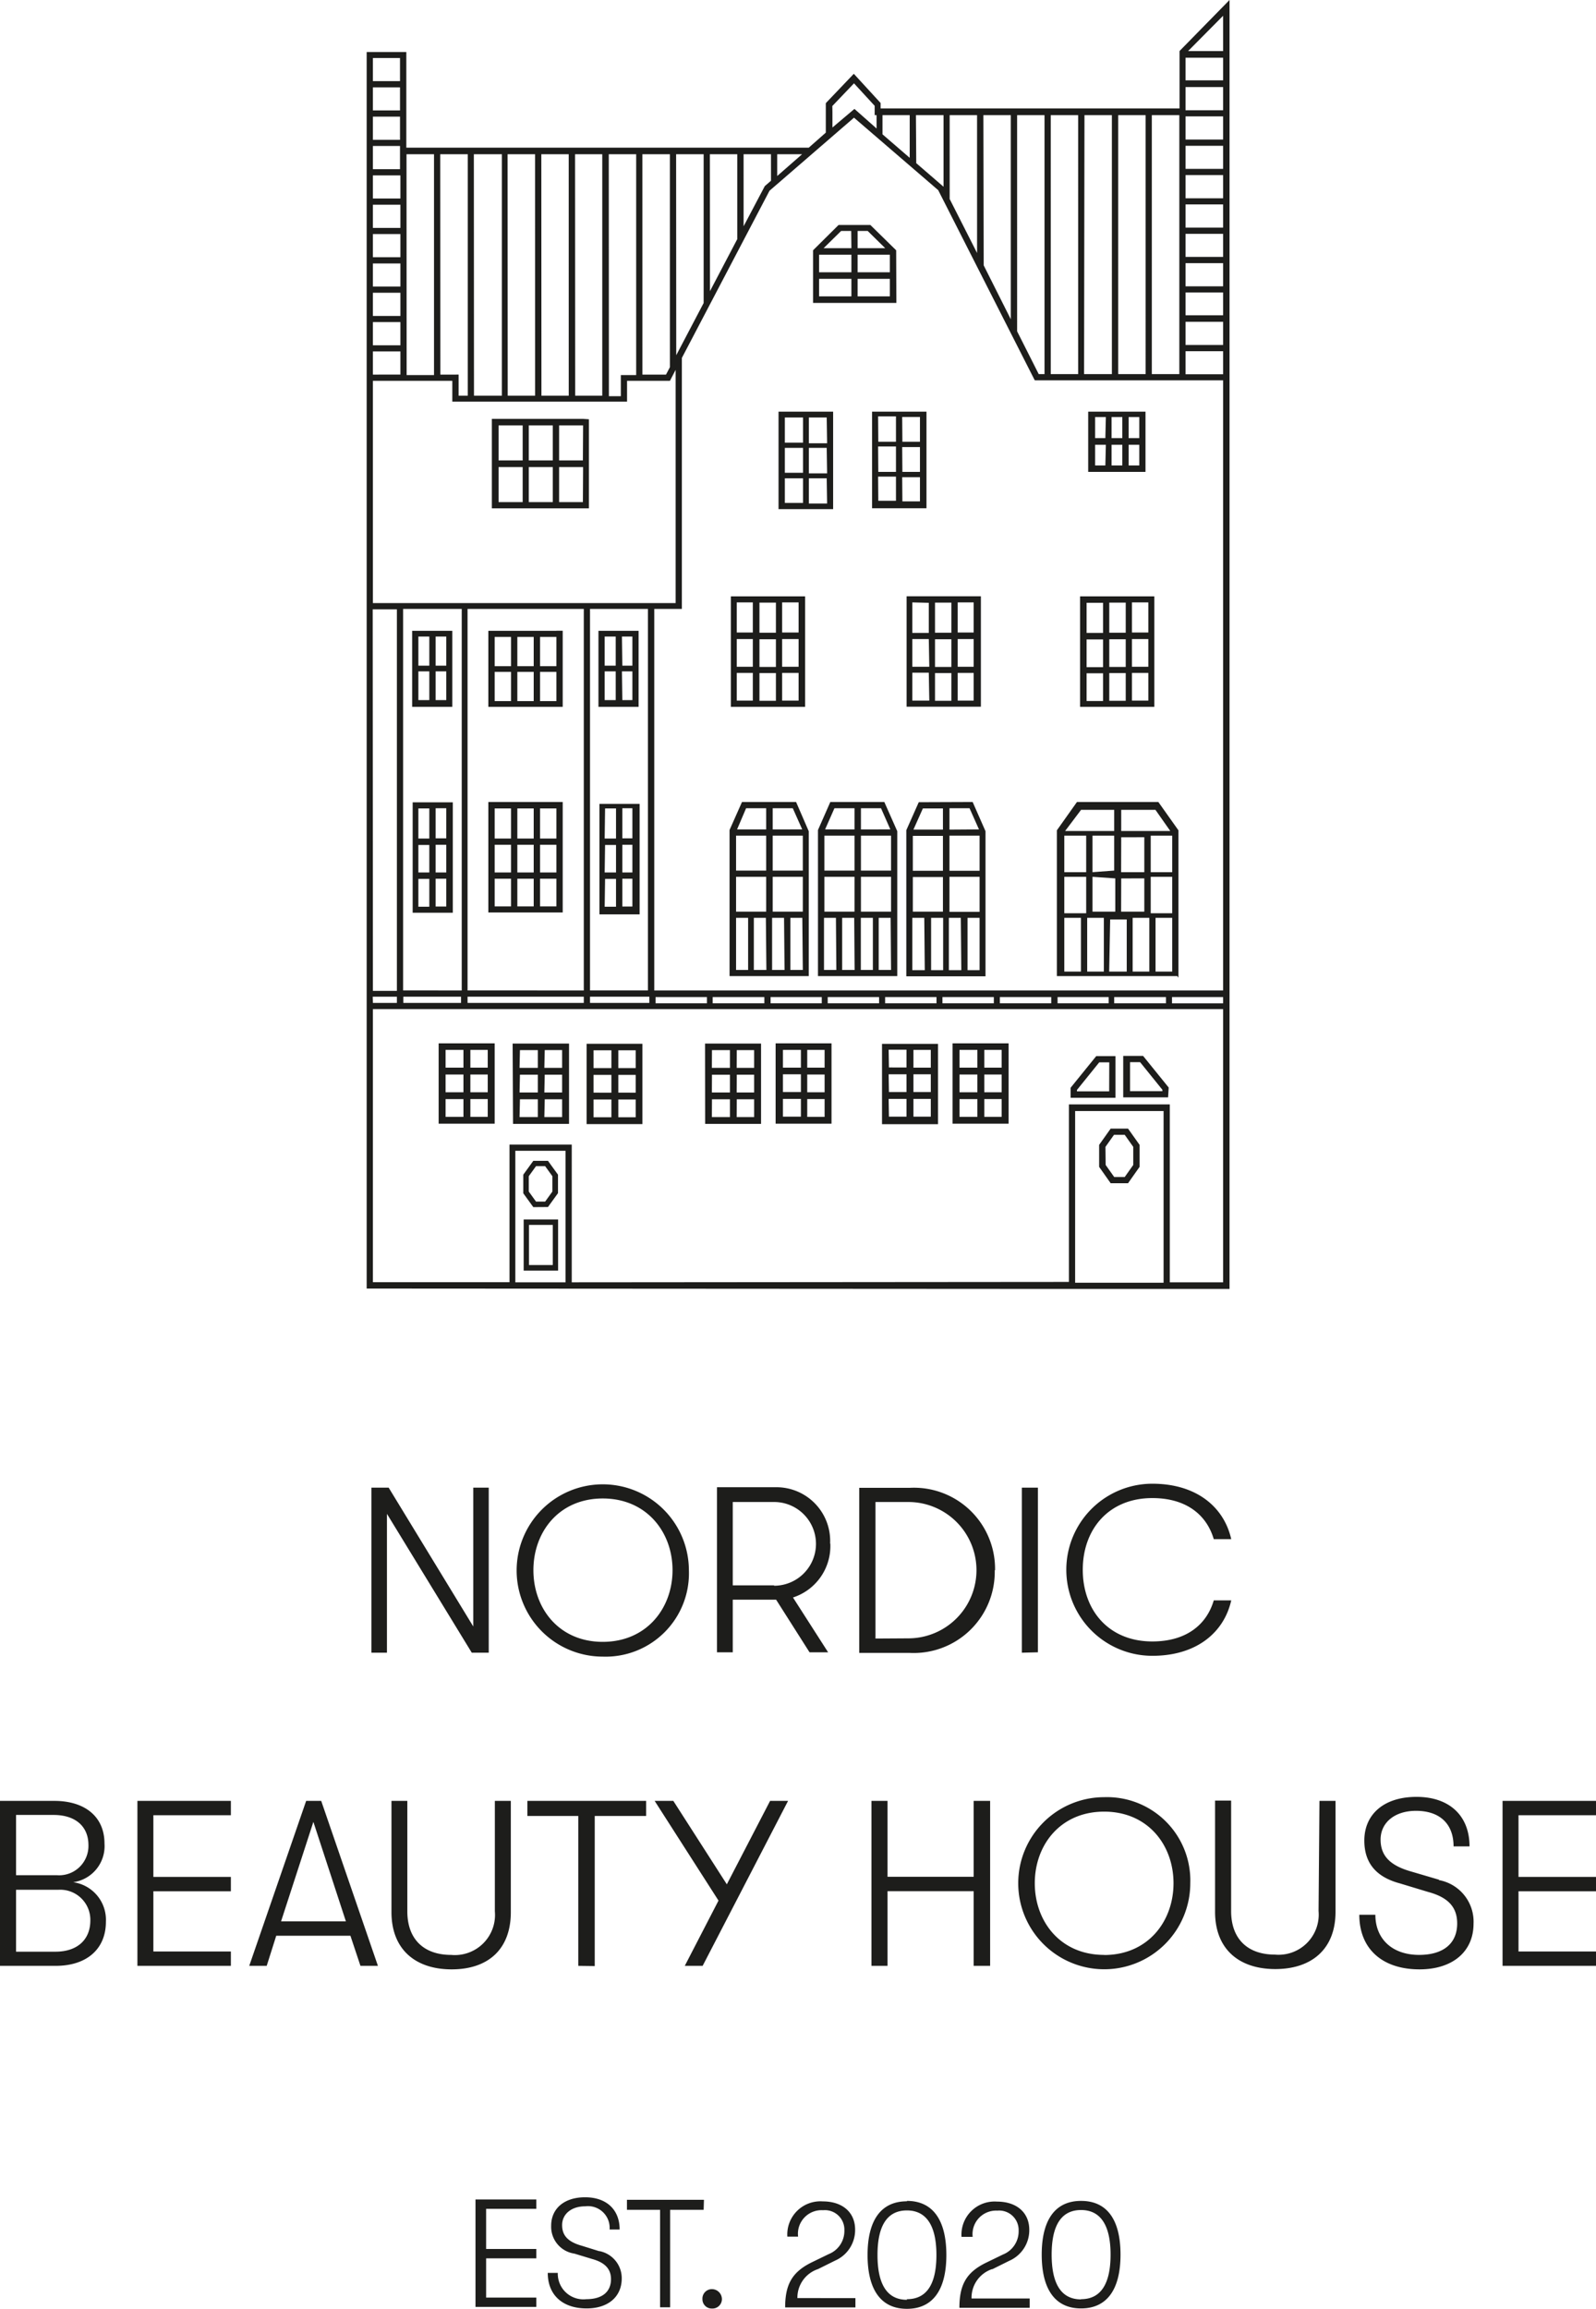 <svg xmlns="http://www.w3.org/2000/svg" viewBox="0 0 159 230"><defs><style>.cls-1{fill:#1d1d1b;}</style></defs><g id="Layer_2" data-name="Layer 2"><g id="Layer_1-2" data-name="Layer 1"><path class="cls-1" d="M47.37,229.77h6.06v-.93h-5v-3.91h5V224h-5v-4h5v-.93H47.37Zm21.26-73.38A8.58,8.58,0,1,0,60.05,165,8.3,8.3,0,0,0,68.63,156.39Zm-8.58,7.14c-4.36,0-6.91-3.33-6.91-7.14s2.55-7.14,6.91-7.14S67,152.59,67,156.39,64.41,163.53,60.05,163.53ZM13.69,195.8H23v-1.43H15.28v-6H23v-1.43H15.28V180.8H23v-1.43H13.69Zm35-31.19V148.17H47.15V162l-8.43-13.83H37v16.44h1.55V150.78L47,164.61ZM7.29,187.47a3.63,3.63,0,0,0,3.12-3.85c0-2.68-1.95-4.25-5-4.25H0V195.8H5.55c3.07,0,5-1.66,5-4.39A3.78,3.78,0,0,0,7.29,187.47Zm-5.69-6.7H5.34c2.14,0,3.47,1.11,3.47,3a2.92,2.92,0,0,1-3.16,3H1.6Zm3.93,13.62H1.6v-6.17H5.86A3,3,0,0,1,9,191.27C9,193.24,7.65,194.39,5.53,194.39Zm45.36-3.94V179.37H49.3v11a4,4,0,0,1-4.36,4.34c-2.65,0-4.36-1.5-4.36-4.34v-11H39v11.08c0,3.69,2.36,5.7,6,5.7S50.89,194.14,50.89,190.45ZM30.5,179.37,24.83,195.8h1.74l.95-3h7.39l1,3h1.74L32,179.37Zm-2.5,12,3.22-9.91,3.24,9.91Zm84.38-73.52,1.15-1.63v-2.19l-1.15-1.62h-1.73l-1.15,1.62v2.19l1.15,1.63Zm-2.25-3.62.85-1.2h1.07l.85,1.2v1.8l-.85,1.2H111l-.85-1.2Zm21.23,76.11a4,4,0,0,1-4.35,4.34c-2.65,0-4.36-1.5-4.36-4.34v-11h-1.6v11.08c0,3.69,2.36,5.7,6,5.7s6-2,6-5.7V179.37h-1.6Zm12-3.12-2.72-.8c-2.12-.59-3.1-1.55-3.1-3.2s1.36-2.86,3.53-2.86c2.36,0,3.74,1.29,3.74,3.54h1.59c0-3.05-2-4.93-5.28-4.93s-5.2,1.76-5.2,4.35c0,2.25,1.19,3.64,3.55,4.27l2.81.85c2,.54,2.89,1.52,2.89,3.14,0,2-1.39,3.13-3.79,3.13-2.67,0-4.36-1.58-4.36-4h-1.6c0,3.38,2.27,5.44,6,5.44,3.31,0,5.38-1.78,5.38-4.55A4.21,4.21,0,0,0,143.36,187.26Zm-22.44-27.82c-.71,2.42-2.74,4.09-6.12,4.09-4.36,0-6.93-3.12-6.93-7.14s2.57-7.14,6.93-7.14c3.38,0,5.41,1.67,6.12,4.09h1.74c-.71-3.17-3.43-5.52-7.86-5.52a8.57,8.57,0,1,0,0,17.14c4.43,0,7.15-2.35,7.86-5.52ZM159,180.8v-1.43h-9.31V195.8H159v-1.43h-7.72v-6H159v-1.43h-7.72V180.8ZM52.17,126.55H55.6v-5.09H52.17ZM52.7,122h2.37v4H52.7Zm7,102.22L58,223.69c-1.38-.38-2-1-2-2.07s.89-1.87,2.3-1.87a2.16,2.16,0,0,1,2.43,2.31h1c0-2-1.33-3.21-3.44-3.21s-3.38,1.15-3.38,2.83a2.7,2.7,0,0,0,2.31,2.78L59,225c1.27.35,1.87,1,1.87,2,0,1.29-.9,2-2.46,2a2.55,2.55,0,0,1-2.84-2.62h-1c0,2.2,1.47,3.54,3.87,3.54,2.15,0,3.5-1.16,3.5-3A2.75,2.75,0,0,0,59.71,224.21Zm-5.11-104,1-1.38V117l-1-1.38H53.13l-1,1.38v1.85l1,1.38Zm-1.91-3.07.72-1h.91l.72,1v1.53l-.72,1h-.91l-.72-1ZM110,179a8.57,8.57,0,1,0,8.58,8.57A8.3,8.3,0,0,0,110,179Zm0,15.71c-4.36,0-6.91-3.33-6.91-7.14s2.55-7.13,6.91-7.13,6.91,3.33,6.91,7.13S114.36,194.72,110,194.72ZM70.92,228a.94.94,0,0,0-.94,1,.92.92,0,0,0,.94.93.94.94,0,0,0,1-.93A1,1,0,0,0,70.92,228Zm10.58-2,1.69-.84a3.32,3.32,0,0,0,2-3.09c0-1.71-1.25-2.81-3.22-2.81a3.3,3.3,0,0,0-3.53,3.51h1.07A2.35,2.35,0,0,1,82,220.14a1.94,1.94,0,0,1,2.12,2,2.48,2.48,0,0,1-1.56,2.37l-1.69.82c-1.93.95-2.65,2.17-2.65,4.49h7v-.93H79.44A3,3,0,0,1,81.5,226Zm-11.37-6.9H62.46v1h3.3v9.71h1v-9.71h3.34Zm29-62.69a8.08,8.08,0,0,0-8.53-8.22h-5v16.44h5A8.08,8.08,0,0,0,99.1,156.39Zm-11.91,6.79V149.6h3.27a6.79,6.79,0,1,1,0,13.58ZM98.64,195.8V179.37H97v7.56H88.42v-7.56h-1.6V195.8h1.6v-7.44H97v7.44Zm9.06,23.41c-2.56,0-3.92,1.86-3.92,5.35s1.36,5.36,3.92,5.36,3.93-1.86,3.93-5.36S110.27,219.21,107.7,219.21Zm0,9.81c-1.94,0-2.93-1.49-2.93-4.46s1-4.44,2.93-4.44,2.94,1.5,2.94,4.44S109.65,229,107.7,229Zm-8.85-3,1.69-.84a3.32,3.32,0,0,0,2-3.09c0-1.71-1.25-2.81-3.22-2.81a3.3,3.3,0,0,0-3.53,3.51H96.9a2.35,2.35,0,0,1,2.46-2.61,1.94,1.94,0,0,1,2.12,2,2.48,2.48,0,0,1-1.56,2.37l-1.69.82c-1.94.95-2.65,2.17-2.65,4.49h7v-.93H96.79A3,3,0,0,1,98.85,226Zm-8.5-6.77c-2.56,0-3.92,1.86-3.92,5.35s1.36,5.36,3.92,5.36,3.93-1.86,3.93-5.36S92.92,219.21,90.35,219.21Zm0,9.81c-1.94,0-2.93-1.49-2.93-4.46s1-4.44,2.93-4.44,2.94,1.5,2.94,4.44S92.3,229,90.35,229ZM89.28,24.93l-2.57-2.52H83.54L81,24.93v5.24h8.3ZM85.44,23h1l1.75,1.72H85.44Zm-.62,6.52H81.6V27.77h3.22Zm0-2.4H81.6V25.37h3.22Zm0-2.4H82.05L83.8,23h1Zm3.83,4.8H85.44V27.77h3.21Zm0-2.4H85.44V25.37h3.21ZM55.43,62.83H48.65V70.4h7.41V62.82h-.63Zm-4.52,7H49.28V66.92h1.63Zm0-3.48H49.28V63.44h1.63Zm2.26,3.48H51.54V66.92h1.63Zm0-3.48H51.54V63.44h1.63Zm2.26,3.48H53.8V66.92h1.63Zm0-3.48H53.8V63.44h1.63Zm32.44,45.62h5.58v-8H87.87ZM91,104.57h1.73v1.77H91ZM91,107h1.73v1.77H91Zm0,2.45h1.73v1.77H91Zm-2.47-4.9h1.78v1.77H88.56Zm0,2.45h1.78v1.77H88.56Zm0,2.45h1.78v1.77H88.56ZM41.06,70.4h4V62.83h-4Zm2.34-7h1.06V66.3H43.4Zm0,3.47h1.06v2.86H43.4Zm-1.72-3.47h1.09V66.3H41.68Zm0,3.47h1.09v2.86H41.68Zm45.2-16.25H92.3V41H86.88Zm3-9.09h1.77V44H89.9Zm0,3h1.77V47H89.9Zm0,3h1.77v2.41H89.9Zm-2.4-6.06h1.78V44H87.5Zm0,3h1.78V47H87.5Zm0,3h1.78v2.41H87.5ZM77.27,111.92h5.57v-8H77.27Zm3.15-7.35h1.73v1.77H80.42Zm0,2.45h1.73v1.77H80.42Zm0,2.45h1.73v1.77H80.42ZM78,104.57h1.79v1.77H78ZM78,107h1.79v1.77H78Zm0,2.45h1.79v1.77H78ZM55.43,79.88H48.65v11h7.41v-11Zm-4.52,10.4H49.28V87.52h1.63Zm0-3.38H49.28V84.14h1.63Zm0-3.38H49.28v-3h1.63Zm2.26,6.76H51.54V87.52h1.63Zm0-3.38H51.54V84.14h1.63Zm0-3.38H51.54v-3h1.63Zm2.26,6.76H53.8V87.52h1.63Zm0-3.38H53.8V84.14h1.63Zm0-3.38H53.8v-3h1.63Zm18-13.12h6.78v-11h-7.4v11ZM77.92,60h1.64v3H77.92Zm0,3.65h1.64v2.76H77.92Zm0,3.37h1.64v2.76H77.92Zm-2.26-7H77.3v3H75.66Zm0,3.65H77.3v2.76H75.66Zm0,3.37H77.3v2.76H75.66ZM73.4,60H75v3H73.4Zm0,3.65H75v2.76H73.4Zm0,3.37H75v2.76H73.4Zm.52,12.86-1.24,2.79,0,14.55h7.89V82.79l-1.26-2.91Zm.41.62h2v2.11h-2.9Zm-1,2.73h3v3.48h-3Zm0,4.1h3V90.8h-3Zm1.2,9.28h-1.2V91.42h1.2Zm1.82,0H75.1V91.42h1.2Zm1.81,0H76.92V91.42h1.19Zm1.82,0H78.74V91.42h1.19Zm0-5.81h-3V87.33h3Zm0-4.09h-3V83.23h3Zm-3-4.1V80.5h2l.94,2.11Zm-35.87,8.3h4v-11h-4ZM43.4,80.5h1.06v3H43.4Zm0,3.64h1.06V86.9H43.4Zm0,3.38h1.06v2.77H43.4Zm-1.72-7h1.09v3H41.68Zm0,3.64h1.09V86.9H41.68Zm0,3.38h1.09v2.77H41.68Zm49.85-7.64-1.24,2.79,0,14.55h7.89V82.79L96.9,79.88Zm.41.62h2v2.11H91Zm-1,2.73h3v3.48h-3Zm0,4.1h3V90.8h-3Zm1.19,9.28H90.89V91.42h1.19Zm1.83,0h-1.2V91.42h1.2Zm1.81,0H94.53V91.42h1.19Zm1.82,0h-1.2V91.42h1.2Zm0-5.81h-3V87.33h3Zm0-4.09h-3V83.23h3Zm-3-4.1V80.5h2l.94,2.11Zm21.84,25.69-2.55-3.15H111.9v4.13h4.47Zm-.63.36h-3.22v-2.89h1l2.22,2.75ZM94.9,111.92h5.58v-8H94.9Zm3.16-7.35h1.73v1.77H98.06Zm0,2.45h1.73v1.77H98.06Zm0,2.45h1.73v1.77H98.06Zm-2.47-4.9h1.78v1.77H95.59Zm0,2.45h1.78v1.77H95.59Zm0,2.45h1.78v1.77H95.59ZM82.72,79.88l-1.23,2.79,0,14.55h7.9V82.79L88.1,79.88Zm.41.62h2v2.11H82.2Zm-1,2.73h3v3.48h-3Zm0,4.1h3V90.8h-3Zm1.19,9.28H82.09V91.42h1.19Zm1.82,0H83.9V91.42h1.2Zm1.82,0h-1.2V91.42h1.2Zm1.81,0H87.54V91.42h1.19Zm0-5.81h-3V87.33h3Zm0-4.09h-3V83.23h3Zm-3-4.1V80.5h2l.93,2.11Zm5.17-23.22h-.62v11h7.4v-11H90.89Zm1.64,10.39H90.89V67h1.64Zm0-3.37H90.89V63.65h1.64ZM95.41,60H97v3H95.41Zm0,3.65H97v2.76H95.41Zm0,3.37H97v2.76H95.41Zm-2.26-7h1.63v3H93.15Zm0,3.65h1.63v2.76H93.15Zm0,3.37h1.63v2.76H93.15Zm-.62-7v3H90.89V60Zm18.6,45.15h-1.92l-2.55,3.15v1h4.47Zm-.63,3.51h-3.21v-.14l2.22-2.75h1Zm-52.06,3.26H64v-8H58.44Zm3.16-7.35h1.73v1.77H61.6Zm0,2.45h1.73v1.77H61.6Zm0,2.45h1.73v1.77H61.6Zm-2.47-4.9h1.78v1.77H59.13Zm0,2.45h1.78v1.77H59.13Zm0,2.45h1.78v1.77H59.13Zm47.36,18.87h16V0l-4.9,5-.08.09v5.71H87.73v-.54L85.06,7.35l-2.71,2.84-.08.09,0,2.93-1.7,1.5H40.48V5.18H36.53V128.34Zm9.43-.62h-8.81V110.66h8.81Zm5.93-27.83h-5.09v-.62h5.09Zm0-98.36V5.09h-3.49Zm-3.74,4.18h3.74V8h-3.74Zm0,2.92h3.74v2.31h-3.74Zm0,2.92h3.74v2.31h-3.74Zm0,2.93h3.74v2.3h-3.74Zm0,2.92h3.74v2.31h-3.74Zm0,2.92h3.74v2.31h-3.74Zm0,2.93h3.74v2.3h-3.74Zm0,2.92h3.74v2.31h-3.74Zm0,2.92h3.74V31.4h-3.74Zm0,2.92h3.74v2.31h-3.74Zm0,2.93h3.74v2.3h-3.74Zm-3.36-23.51h2.74V37.26h-2.74Zm-3.35,0h2.73V37.26H111.4Zm-3.36,0h2.73V37.26H108Zm-3.36,0h2.73V37.26h-2.73Zm-3.35,0h2.73V37.26h-.58L101.33,33Zm-3.36,0h2.73V31.8L98,26.43Zm-3.36,0h2.73V25.2l-2.73-5.38Zm-3.36,0H94V18.6l0,0-2.72-2.35Zm-3.33,0h2.71v4.25l-2.71-2.34Zm-5-.91,2.16-2.26,2.06,2.24v.93h.19V12.8l-2-1.77-.21-.18L82.93,12.7l0-1.58Zm2.16,1.16,8.39,7.22L103,37.71l.09.17h18.76V98.65H65.18v-38h2.75v-25L76.66,19Zm31.08,87.59v.62H111v-.62Zm-5.71,0v.62h-5.09v-.62Zm-5.72,0v.62H99.61v-.62Zm-5.72,0v.62H93.89v-.62Zm-5.71,0v.62H88.18v-.62Zm-5.72,0v.62H82.46v-.62Zm-5.71,0v.62h-5.1v-.62Zm-5.72,0v.62H71v-.62Zm-5.72,0v.62H65.31v-.62Zm7-83.95h2.48l-2.48,2.17Zm-3.35,0h2.73V18l-.62.54-2.11,4Zm-3.36,0h2.73v8.46L70.73,29Zm-3.36,0H70.1V30.18l-2.73,5.2Zm-3.36,0h2.74V36.57l-.39.74H64Zm-3.35,0h2.73v22H61.85v2.1H60.66Zm-3.36,0H60V39.41H57.3Zm-3.36,0h2.73V39.41H53.94Zm-3.36,0h2.74V39.41H50.58Zm-3.36,0H50V39.41H47.22Zm-3.35,0H46.6V39.41h-.91v-2.1H43.87Zm-3.36,0h2.74v22H40.51ZM37.15,5.78h2.7v2.3h-2.7Zm0,2.92h2.7V11h-2.7Zm0,2.92h2.7v2.31h-2.7Zm0,2.92h2.7v.78h0v1.53H37.15Zm0,2.93h2.74v2.3H37.15Zm0,2.92h2.74V22.7H37.15Zm0,2.92h2.74v2.31H37.15Zm0,2.93h2.74v2.3H37.15Zm0,2.92h2.74v2.31H37.15Zm0,2.92h2.74v2.31H37.15Zm0,2.92h2.74v2.31H37.15Zm0,2.93h7.91V40H62.47V37.93h4.27l.57-1.09V60.07H37.15ZM64.69,99.27v.62H58.78v-.62Zm-5.91-.62v-38h5.77v38Zm-12.2,0v-38H58.16v38Zm11.58.62v.62H46.58v-.62Zm-18-.62v-38H46v38Zm5.77.62v.62H40.18v-.62Zm-8.8-38.58h2.41v38H37.15Zm0,38.58h2.41v.62H37.15Zm19.21,28.45h-5v-13.1h5Zm.62,0V114h-6.2v13.71H37.15V100.51h84.7v27.21h-5.31V110H106.49v17.68Zm1.11-86H49v8.91h9.67V41.76Zm-6,8.29h-2.4V46.52h2.4Zm0-4.15h-2.4V42.37h2.4Zm3,4.15H52.68V46.52h2.39Zm0-4.15H52.68V42.37h2.39Zm3,4.15H55.7V46.52h2.39Zm0-4.15H55.7V42.37h2.39Zm45.33,118.71V148.17h-1.6v16.44Zm-20.7-10.85a5.35,5.35,0,0,0-5.48-5.59H71.43v16.44H73v-5.24h4.32l3.33,5.24H82.5L79,159.11A5.38,5.38,0,0,0,82.72,153.76Zm-5.58,4.18H73V149.6h4.12a4.17,4.17,0,0,1,0,8.34Zm37-111.14h0V41.17h0V41h-5.71v6h5.71Zm-4-.4H109.1V44.3h1.07Zm0-2.72H109.1v-2.1h1.07Zm1.69,2.72h-1.07V44.3h1.07Zm0-2.72h-1.07v-2.1h1.07Zm1.69,2.72h-1.06V44.3h1.06Zm0-2.72h-1.06v-2.1h1.06ZM70,195.8l8.51-16.43H76.72l-4.31,8.31-5.33-8.31H65.22l6.36,9.93-3.36,6.5ZM43.7,111.92h5.58v-8H43.7Zm3.16-7.35h1.73v1.77H46.86Zm0,2.45h1.73v1.77H46.86Zm0,2.45h1.73v1.77H46.86Zm-2.47-4.9h1.78v1.77H44.39Zm0,2.45h1.78v1.77H44.39Zm0,2.45h1.78v1.77H44.39ZM108.25,70.4H115v-11h-7.4v11ZM112.77,60h1.63v3h-1.63Zm0,3.65h1.63v2.76h-1.63Zm0,3.37h1.63v2.76h-1.63Zm-2.26-7h1.64v3h-1.64Zm0,3.65h1.64v2.76h-1.64Zm0,3.37h1.64v2.76h-1.64Zm-2.26-7h1.64v3h-1.64Zm0,3.65h1.64v2.76h-1.64Zm0,3.37h1.64v2.76h-1.64ZM59.62,70.4h4V62.83h-4Zm2.34-7H63V66.3H62Zm0,3.47H63v2.86H62Zm-1.72-3.47h1.1V66.3h-1.1Zm0,3.47h1.1v2.86h-1.1ZM83,41H77.56v9.71H83Zm-3,9.09H78.19V47.64H80Zm0-3H78.19V44.61H80Zm0-3H78.19V41.58H80Zm2.4,6.06H80.58V47.64h1.78Zm0-3H80.58V44.61h1.78Zm0-3H80.58V41.58h1.78Zm35,53.23V82.7l-2-2.82h-8.11l-2,2.82V97.22h12Zm-2.9-.61h-1.66V91.42h1.66Zm2.28,0h-1.66V91.42h1.66Zm0-5.81h-2.14V87.33h2.14Zm0-4.09h-2.14V83.23h2.14Zm-5.08-6.21h3.41l1.48,2.11h-4.89Zm0,2.73H114v3.48h-2.31Zm0,4.1H114V90.8h-2.31Zm-4-6.83H111v2.11h-4.89Zm1.14,6.21V83.23H111v3.48Zm2.27.62V90.8h-2.27V87.33Zm-3.42,9.28h-1.66V91.42h1.66Zm.52-5.81h-2.18V87.33h2.18Zm0-4.09h-2.18V83.23h2.18Zm1.76,9.9h-1.66V91.42h1.66Zm.63-5.19h1.65v5.19H110.5Zm-50.88-.51h4v-11h-4ZM62,80.5H63v3H62Zm0,3.64H63V86.9H62Zm0,3.38H63v2.77H62Zm-1.72-7h1.09v3H60.24Zm0,3.64h1.09V86.9H60.24Zm0,3.38h1.09v2.77H60.24Zm-9.17,24.4h5.58v-8H51.07Zm3.16-7.35H56v1.77H54.23Zm0,2.45H56v1.77H54.23Zm0,2.45H56v1.77H54.23Zm-2.47-4.9h1.78v1.77H51.76Zm0,2.45h1.78v1.77H51.76Zm0,2.45h1.78v1.77H51.76Zm7.45,86.33V180.87h5.12v-1.5H52.54v1.5h5.07V195.8Zm11-83.88h5.57v-8H70.24Zm3.15-7.35h1.73v1.77H73.39Zm0,2.45h1.73v1.77H73.39Zm0,2.45h1.73v1.77H73.39Zm-2.47-4.9h1.79v1.77H70.92Zm0,2.45h1.79v1.77H70.92Zm0,2.45h1.79v1.77H70.92Z"/></g></g></svg>